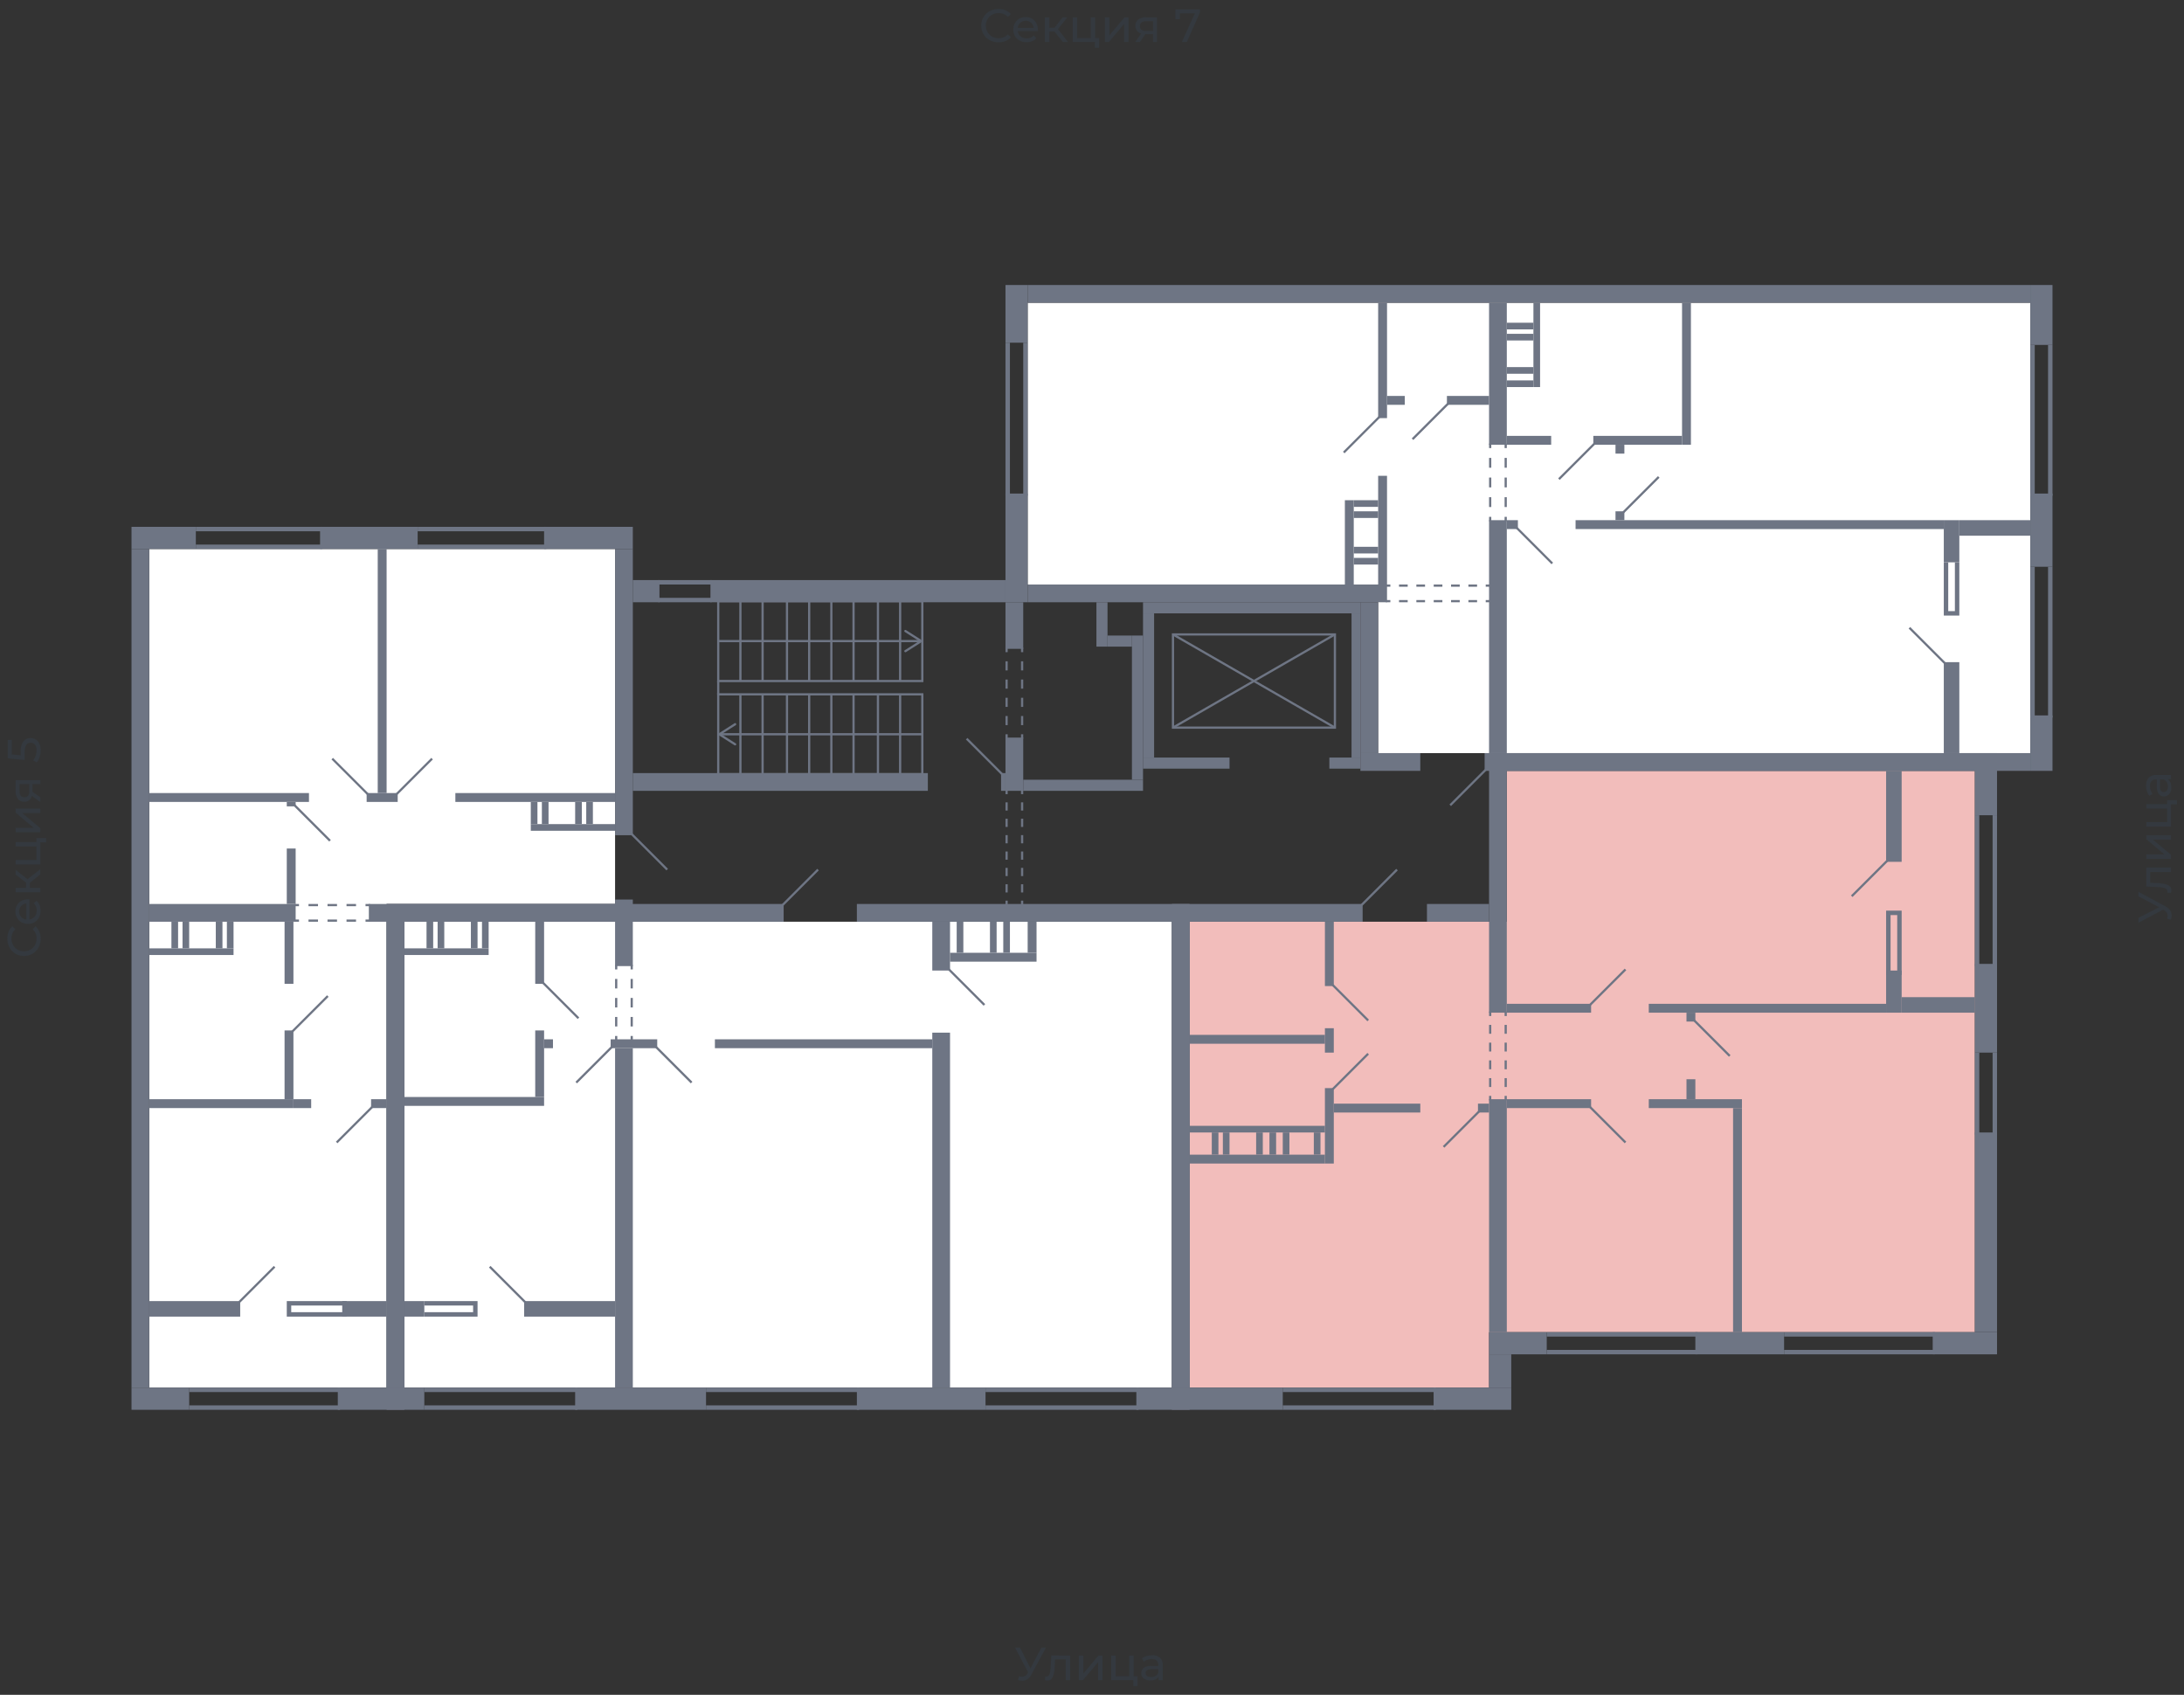 <svg xmlns="http://www.w3.org/2000/svg" width="656" height="509" viewBox="0 0 656 509">
  <rect x="0" y="0" width="656" height="509" fill="#333333" stroke="none"/>
  <title>42-2_6s_2-9fl</title>
  <g id="Слой_2" data-name="Слой 2">
    <g id="_42-2_6s_2-9fl" data-name="42-2_6s_2-9fl">
      <rect width="656" height="509" fill="none"/>
      <g id="hover">
        <polygon id="_42-2_6s_2-9fl_1" data-name="42-2_6s_2-9fl_1" points="308.678 175.546 308.678 90.928 609.837 90.928 609.837 226.183 413.95 226.183 413.95 175.546 308.678 175.546" fill="white"/>
        <polygon id="_42-2_6s_2-9fl_2" data-name="42-2_6s_2-9fl_2" points="452.595 231.513 593.18 231.513 593.18 400.083 447.264 400.083 447.264 416.74 357.316 416.74 357.316 276.82 452.595 276.82 452.595 231.513" fill="#F2BDBB"/>
        <polygon id="_42-2_6s_2-9fl_3" data-name="42-2_6s_2-9fl_3" points="121.453 276.82 257.374 276.82 351.986 276.82 351.986 416.74 121.453 416.74 121.453 276.82" fill="white"/>
        <polygon id="_42-2_6s_2-9fl_4" data-name="42-2_6s_2-9fl_4" points="184.749 271.49 116.122 271.49 116.122 416.74 44.83 416.74 44.83 164.885 184.749 164.885 184.749 271.49" fill="white"/>
      </g>
      <g id="o">
        <line x1="102.13" y1="417.406" x2="56.823" y2="417.406" fill="none" stroke="#6e7584" stroke-miterlimit="10" stroke-width="1.333"/>
        <line x1="102.13" y1="422.736" x2="56.823" y2="422.736" fill="none" stroke="#6e7584" stroke-miterlimit="10" stroke-width="1.333"/>
        <line x1="96.8" y1="164.219" x2="58.822" y2="164.219" fill="none" stroke="#6e7584" stroke-miterlimit="10" stroke-width="1.333"/>
        <line x1="96.8" y1="158.889" x2="58.822" y2="158.889" fill="none" stroke="#6e7584" stroke-miterlimit="10" stroke-width="1.333"/>
        <line x1="164.095" y1="164.219" x2="125.45" y2="164.219" fill="none" stroke="#6e7584" stroke-miterlimit="10" stroke-width="1.333"/>
        <line x1="164.095" y1="158.889" x2="125.45" y2="158.889" fill="none" stroke="#6e7584" stroke-miterlimit="10" stroke-width="1.333"/>
        <polyline points="104.129 394.752 86.806 394.752 86.806 391.421 104.129 391.421" fill="none" stroke="#6e7584" stroke-miterlimit="10" stroke-width="1.333"/>
        <line x1="212.067" y1="417.406" x2="258.04" y2="417.406" fill="none" stroke="#6e7584" stroke-miterlimit="10" stroke-width="1.333"/>
        <line x1="212.067" y1="422.736" x2="258.04" y2="422.736" fill="none" stroke="#6e7584" stroke-miterlimit="10" stroke-width="1.333"/>
        <line x1="296.018" y1="417.406" x2="341.992" y2="417.406" fill="none" stroke="#6e7584" stroke-miterlimit="10" stroke-width="1.333"/>
        <line x1="296.018" y1="422.736" x2="341.992" y2="422.736" fill="none" stroke="#6e7584" stroke-miterlimit="10" stroke-width="1.333"/>
        <line x1="127.449" y1="417.406" x2="173.423" y2="417.406" fill="none" stroke="#6e7584" stroke-miterlimit="10" stroke-width="1.333"/>
        <line x1="127.449" y1="422.736" x2="173.423" y2="422.736" fill="none" stroke="#6e7584" stroke-miterlimit="10" stroke-width="1.333"/>
        <polyline points="127.449 394.752 142.774 394.752 142.774 391.421 127.449 391.421" fill="none" stroke="#6e7584" stroke-miterlimit="10" stroke-width="1.333"/>
        <line x1="593.846" y1="244.839" x2="593.846" y2="290.146" fill="none" stroke="#6e7584" stroke-miterlimit="10" stroke-width="1.333"/>
        <line x1="599.177" y1="244.839" x2="599.177" y2="290.146" fill="none" stroke="#6e7584" stroke-miterlimit="10" stroke-width="1.333"/>
        <line x1="593.846" y1="316.131" x2="593.846" y2="340.783" fill="none" stroke="#6e7584" stroke-miterlimit="10" stroke-width="1.333"/>
        <line x1="599.177" y1="316.131" x2="599.177" y2="340.783" fill="none" stroke="#6e7584" stroke-miterlimit="10" stroke-width="1.333"/>
        <line x1="509.895" y1="400.749" x2="464.588" y2="400.749" fill="none" stroke="#6e7584" stroke-miterlimit="10" stroke-width="1.333"/>
        <line x1="509.895" y1="406.079" x2="464.588" y2="406.079" fill="none" stroke="#6e7584" stroke-miterlimit="10" stroke-width="1.333"/>
        <line x1="581.187" y1="400.749" x2="535.88" y2="400.749" fill="none" stroke="#6e7584" stroke-miterlimit="10" stroke-width="1.333"/>
        <line x1="581.187" y1="406.079" x2="535.88" y2="406.079" fill="none" stroke="#6e7584" stroke-miterlimit="10" stroke-width="1.333"/>
        <line x1="385.3" y1="417.406" x2="431.274" y2="417.406" fill="none" stroke="#6e7584" stroke-miterlimit="10" stroke-width="1.333"/>
        <line x1="385.3" y1="422.736" x2="431.274" y2="422.736" fill="none" stroke="#6e7584" stroke-miterlimit="10" stroke-width="1.333"/>
        <polyline points="567.195 292.811 567.195 274.155 570.527 274.155 570.527 292.811" fill="none" stroke="#6e7584" stroke-miterlimit="10" stroke-width="1.333"/>
        <line x1="308.012" y1="148.894" x2="308.012" y2="102.921" fill="none" stroke="#6e7584" stroke-miterlimit="10" stroke-width="1.333"/>
        <line x1="302.681" y1="148.894" x2="302.681" y2="102.921" fill="none" stroke="#6e7584" stroke-miterlimit="10" stroke-width="1.333"/>
        <line x1="610.503" y1="148.894" x2="610.503" y2="103.587" fill="none" stroke="#6e7584" stroke-miterlimit="10" stroke-width="1.333"/>
        <line x1="615.834" y1="148.894" x2="615.834" y2="103.587" fill="none" stroke="#6e7584" stroke-miterlimit="10" stroke-width="1.333"/>
        <line x1="610.503" y1="215.523" x2="610.503" y2="170.215" fill="none" stroke="#6e7584" stroke-miterlimit="10" stroke-width="1.333"/>
        <line x1="615.834" y1="215.523" x2="615.834" y2="170.215" fill="none" stroke="#6e7584" stroke-miterlimit="10" stroke-width="1.333"/>
        <polyline points="584.518 168.883 584.518 184.207 587.85 184.207 587.85 168.883" fill="none" stroke="#6e7584" stroke-miterlimit="10" stroke-width="1.333"/>
        <line x1="197.742" y1="180.21" x2="213.733" y2="180.21" fill="none" stroke="#6e7584" stroke-miterlimit="10" stroke-width="1.333"/>
        <line x1="197.742" y1="174.879" x2="213.733" y2="174.879" fill="none" stroke="#6e7584" stroke-miterlimit="10" stroke-width="1.333"/>
      </g>
      <g id="d">
        <line x1="111.792" y1="332.455" x2="101.131" y2="343.115" fill="none" stroke="#6e7584" stroke-miterlimit="10" stroke-width="0.666"/>
        <line x1="110.459" y1="238.509" x2="99.798" y2="227.849" fill="none" stroke="#6e7584" stroke-miterlimit="10" stroke-width="0.666"/>
        <line x1="119.121" y1="238.509" x2="129.781" y2="227.849" fill="none" stroke="#6e7584" stroke-miterlimit="10" stroke-width="0.666"/>
        <line x1="99.132" y1="252.501" x2="88.472" y2="241.841" fill="none" stroke="#6e7584" stroke-miterlimit="10" stroke-width="0.666"/>
        <line x1="98.466" y1="299.141" x2="87.805" y2="309.801" fill="none" stroke="#6e7584" stroke-miterlimit="10" stroke-width="0.666"/>
        <line x1="189.747" y1="250.502" x2="200.407" y2="261.163" fill="none" stroke="#6e7584" stroke-miterlimit="10" stroke-width="0.666"/>
        <line x1="71.815" y1="391.088" x2="82.475" y2="380.427" fill="none" stroke="#6e7584" stroke-miterlimit="10" stroke-width="0.666"/>
        <rect x="189.413" y="250.169" width="11.327" height="20.655" fill="none"/>
        <g>
          <line x1="111.125" y1="271.823" x2="109.793" y2="271.823" fill="none" stroke="#6e7584" stroke-miterlimit="10" stroke-width="0.666"/>
          <line x1="106.937" y1="271.823" x2="91.232" y2="271.823" fill="none" stroke="#6e7584" stroke-miterlimit="10" stroke-width="0.666" stroke-dasharray="2.855 2.855"/>
          <line x1="89.804" y1="271.823" x2="88.472" y2="271.823" fill="none" stroke="#6e7584" stroke-miterlimit="10" stroke-width="0.666"/>
        </g>
        <g>
          <line x1="111.125" y1="276.487" x2="109.793" y2="276.487" fill="none" stroke="#6e7584" stroke-miterlimit="10" stroke-width="0.666"/>
          <line x1="106.937" y1="276.487" x2="91.232" y2="276.487" fill="none" stroke="#6e7584" stroke-miterlimit="10" stroke-width="0.666" stroke-dasharray="2.855 2.855"/>
          <line x1="89.804" y1="276.487" x2="88.472" y2="276.487" fill="none" stroke="#6e7584" stroke-miterlimit="10" stroke-width="0.666"/>
        </g>
        <line x1="173.756" y1="305.804" x2="163.095" y2="295.143" fill="none" stroke="#6e7584" stroke-miterlimit="10" stroke-width="0.666"/>
        <line x1="207.736" y1="325.126" x2="197.076" y2="314.465" fill="none" stroke="#6e7584" stroke-miterlimit="10" stroke-width="0.666"/>
        <line x1="295.685" y1="301.806" x2="285.025" y2="291.145" fill="none" stroke="#6e7584" stroke-miterlimit="10" stroke-width="0.666"/>
        <line x1="245.714" y1="261.163" x2="235.054" y2="271.823" fill="none" stroke="#6e7584" stroke-miterlimit="10" stroke-width="0.666"/>
        <line x1="183.75" y1="314.465" x2="173.089" y2="325.126" fill="none" stroke="#6e7584" stroke-miterlimit="10" stroke-width="0.666"/>
        <rect x="241.05" y="254.5" width="10.661" height="23.32" transform="translate(-19.779 512.54) rotate(-90)" fill="none"/>
        <line x1="147.105" y1="380.427" x2="157.765" y2="391.088" fill="none" stroke="#6e7584" stroke-miterlimit="10" stroke-width="0.666"/>
        <g>
          <line x1="189.747" y1="289.813" x2="189.747" y2="291.146" fill="none" stroke="#6e7584" stroke-miterlimit="10" stroke-width="0.666"/>
          <line x1="189.747" y1="294.001" x2="189.747" y2="309.706" fill="none" stroke="#6e7584" stroke-miterlimit="10" stroke-width="0.666" stroke-dasharray="2.855 2.855"/>
          <line x1="189.747" y1="311.134" x2="189.747" y2="312.467" fill="none" stroke="#6e7584" stroke-miterlimit="10" stroke-width="0.666"/>
        </g>
        <g>
          <line x1="185.083" y1="289.813" x2="185.083" y2="291.146" fill="none" stroke="#6e7584" stroke-miterlimit="10" stroke-width="0.666"/>
          <line x1="185.083" y1="294.001" x2="185.083" y2="309.706" fill="none" stroke="#6e7584" stroke-miterlimit="10" stroke-width="0.666" stroke-dasharray="2.855 2.855"/>
          <line x1="185.083" y1="311.134" x2="185.083" y2="312.467" fill="none" stroke="#6e7584" stroke-miterlimit="10" stroke-width="0.666"/>
        </g>
        <line x1="488.241" y1="343.115" x2="477.58" y2="332.455" fill="none" stroke="#6e7584" stroke-miterlimit="10" stroke-width="0.666"/>
        <line x1="477.58" y1="301.806" x2="488.241" y2="291.145" fill="none" stroke="#6e7584" stroke-miterlimit="10" stroke-width="0.666"/>
        <line x1="508.895" y1="306.47" x2="519.556" y2="317.13" fill="none" stroke="#6e7584" stroke-miterlimit="10" stroke-width="0.666"/>
        <line x1="410.952" y1="306.47" x2="400.292" y2="295.809" fill="none" stroke="#6e7584" stroke-miterlimit="10" stroke-width="0.666"/>
        <line x1="410.952" y1="316.464" x2="400.292" y2="327.125" fill="none" stroke="#6e7584" stroke-miterlimit="10" stroke-width="0.666"/>
        <line x1="419.614" y1="261.163" x2="408.953" y2="271.823" fill="none" stroke="#6e7584" stroke-miterlimit="10" stroke-width="0.666"/>
        <line x1="444.266" y1="333.788" x2="433.606" y2="344.448" fill="none" stroke="#6e7584" stroke-miterlimit="10" stroke-width="0.666"/>
        <g>
          <line x1="452.261" y1="303.805" x2="452.261" y2="305.137" fill="none" stroke="#6e7584" stroke-miterlimit="10" stroke-width="0.666"/>
          <line x1="452.261" y1="307.802" x2="452.261" y2="327.791" fill="none" stroke="#6e7584" stroke-miterlimit="10" stroke-width="0.666" stroke-dasharray="2.665 2.665"/>
          <line x1="452.261" y1="329.124" x2="452.261" y2="330.456" fill="none" stroke="#6e7584" stroke-miterlimit="10" stroke-width="0.666"/>
        </g>
        <g>
          <line x1="447.598" y1="303.805" x2="447.598" y2="305.137" fill="none" stroke="#6e7584" stroke-miterlimit="10" stroke-width="0.666"/>
          <line x1="447.598" y1="307.802" x2="447.598" y2="327.791" fill="none" stroke="#6e7584" stroke-miterlimit="10" stroke-width="0.666" stroke-dasharray="2.665 2.665"/>
          <line x1="447.598" y1="329.124" x2="447.598" y2="330.456" fill="none" stroke="#6e7584" stroke-miterlimit="10" stroke-width="0.666"/>
        </g>
        <line x1="566.862" y1="258.498" x2="556.202" y2="269.158" fill="none" stroke="#6e7584" stroke-miterlimit="10" stroke-width="0.666"/>
        <line x1="414.283" y1="125.241" x2="403.623" y2="135.902" fill="none" stroke="#6e7584" stroke-miterlimit="10" stroke-width="0.666"/>
        <line x1="487.574" y1="153.891" x2="498.235" y2="143.231" fill="none" stroke="#6e7584" stroke-miterlimit="10" stroke-width="0.666"/>
        <line x1="455.593" y1="158.555" x2="466.253" y2="169.216" fill="none" stroke="#6e7584" stroke-miterlimit="10" stroke-width="0.666"/>
        <line x1="424.278" y1="131.904" x2="434.938" y2="121.244" fill="none" stroke="#6e7584" stroke-miterlimit="10" stroke-width="0.666"/>
        <line x1="468.252" y1="143.897" x2="478.913" y2="133.237" fill="none" stroke="#6e7584" stroke-miterlimit="10" stroke-width="0.666"/>
        <line x1="446.265" y1="231.18" x2="435.605" y2="241.841" fill="none" stroke="#6e7584" stroke-miterlimit="10" stroke-width="0.666"/>
        <rect x="426.61" y="231.513" width="19.988" height="10.661" transform="translate(873.208 473.687) rotate(180)" fill="none"/>
        <g>
          <line x1="452.261" y1="133.237" x2="452.261" y2="134.569" fill="none" stroke="#6e7584" stroke-miterlimit="10" stroke-width="0.666"/>
          <line x1="452.261" y1="137.52" x2="452.261" y2="153.749" fill="none" stroke="#6e7584" stroke-miterlimit="10" stroke-width="0.666" stroke-dasharray="2.951 2.951"/>
          <line x1="452.261" y1="155.224" x2="452.261" y2="156.557" fill="none" stroke="#6e7584" stroke-miterlimit="10" stroke-width="0.666"/>
        </g>
        <g>
          <line x1="447.598" y1="133.237" x2="447.598" y2="134.569" fill="none" stroke="#6e7584" stroke-miterlimit="10" stroke-width="0.666"/>
          <line x1="447.598" y1="137.52" x2="447.598" y2="153.749" fill="none" stroke="#6e7584" stroke-miterlimit="10" stroke-width="0.666" stroke-dasharray="2.951 2.951"/>
          <line x1="447.598" y1="155.224" x2="447.598" y2="156.557" fill="none" stroke="#6e7584" stroke-miterlimit="10" stroke-width="0.666"/>
        </g>
        <g>
          <line x1="416.282" y1="175.879" x2="417.615" y2="175.879" fill="none" stroke="#6e7584" stroke-miterlimit="10" stroke-width="0.666"/>
          <line x1="420.219" y1="175.879" x2="444.963" y2="175.879" fill="none" stroke="#6e7584" stroke-miterlimit="10" stroke-width="0.666" stroke-dasharray="2.605 2.605"/>
          <line x1="446.265" y1="175.879" x2="447.598" y2="175.879" fill="none" stroke="#6e7584" stroke-miterlimit="10" stroke-width="0.666"/>
        </g>
        <g>
          <line x1="416.282" y1="180.543" x2="417.615" y2="180.543" fill="none" stroke="#6e7584" stroke-miterlimit="10" stroke-width="0.666"/>
          <line x1="420.219" y1="180.543" x2="444.963" y2="180.543" fill="none" stroke="#6e7584" stroke-miterlimit="10" stroke-width="0.666" stroke-dasharray="2.605 2.605"/>
          <line x1="446.265" y1="180.543" x2="447.598" y2="180.543" fill="none" stroke="#6e7584" stroke-miterlimit="10" stroke-width="0.666"/>
        </g>
        <line x1="584.185" y1="199.199" x2="573.525" y2="188.538" fill="none" stroke="#6e7584" stroke-miterlimit="10" stroke-width="0.666"/>
        <g>
          <line x1="301.016" y1="232.513" x2="290.355" y2="221.852" fill="none" stroke="#6e7584" stroke-miterlimit="10" stroke-width="0.666"/>
          <rect x="215.732" y="208.527" width="61.298" height="23.986" fill="none" stroke="#6e7584" stroke-miterlimit="10" stroke-width="0.666"/>
          <line x1="222.394" y1="232.513" x2="222.394" y2="208.527" fill="none" stroke="#6e7584" stroke-miterlimit="10" stroke-width="0.666"/>
          <line x1="229.057" y1="232.513" x2="229.057" y2="208.527" fill="none" stroke="#6e7584" stroke-miterlimit="10" stroke-width="0.666"/>
          <line x1="236.386" y1="232.513" x2="236.386" y2="208.527" fill="none" stroke="#6e7584" stroke-miterlimit="10" stroke-width="0.666"/>
          <line x1="243.049" y1="232.513" x2="243.049" y2="208.527" fill="none" stroke="#6e7584" stroke-miterlimit="10" stroke-width="0.666"/>
          <line x1="249.712" y1="232.513" x2="249.712" y2="208.527" fill="none" stroke="#6e7584" stroke-miterlimit="10" stroke-width="0.666"/>
          <line x1="256.375" y1="232.513" x2="256.375" y2="208.527" fill="none" stroke="#6e7584" stroke-miterlimit="10" stroke-width="0.666"/>
          <line x1="263.704" y1="232.513" x2="263.704" y2="208.527" fill="none" stroke="#6e7584" stroke-miterlimit="10" stroke-width="0.666"/>
          <line x1="270.367" y1="232.513" x2="270.367" y2="208.527" fill="none" stroke="#6e7584" stroke-miterlimit="10" stroke-width="0.666"/>
          <g>
            <line x1="277.03" y1="220.52" x2="216.533" y2="220.52" fill="none" stroke="#6e7584" stroke-miterlimit="10" stroke-width="0.666"/>
            <path d="M221.086,217.322a.333.333,0,0,1-.1.46l-4.3,2.738,4.3,2.738a.333.333,0,1,1-.358.562l-4.74-3.019a.332.332,0,0,1,0-.562l4.74-3.02a.337.337,0,0,1,.179-.052A.332.332,0,0,1,221.086,217.322Z" fill="#6e7584"/>
          </g>
          <rect x="215.732" y="180.543" width="61.298" height="23.986" fill="none" stroke="#6e7584" stroke-miterlimit="10" stroke-width="0.666"/>
          <line x1="222.394" y1="204.529" x2="222.394" y2="180.543" fill="none" stroke="#6e7584" stroke-miterlimit="10" stroke-width="0.666"/>
          <line x1="229.057" y1="204.529" x2="229.057" y2="180.543" fill="none" stroke="#6e7584" stroke-miterlimit="10" stroke-width="0.666"/>
          <line x1="236.386" y1="204.529" x2="236.386" y2="180.543" fill="none" stroke="#6e7584" stroke-miterlimit="10" stroke-width="0.666"/>
          <line x1="243.049" y1="204.529" x2="243.049" y2="180.543" fill="none" stroke="#6e7584" stroke-miterlimit="10" stroke-width="0.666"/>
          <line x1="249.712" y1="204.529" x2="249.712" y2="180.543" fill="none" stroke="#6e7584" stroke-miterlimit="10" stroke-width="0.666"/>
          <line x1="256.375" y1="204.529" x2="256.375" y2="180.543" fill="none" stroke="#6e7584" stroke-miterlimit="10" stroke-width="0.666"/>
          <line x1="263.704" y1="204.529" x2="263.704" y2="180.543" fill="none" stroke="#6e7584" stroke-miterlimit="10" stroke-width="0.666"/>
          <line x1="270.367" y1="204.529" x2="270.367" y2="180.543" fill="none" stroke="#6e7584" stroke-miterlimit="10" stroke-width="0.666"/>
          <g>
            <line x1="276.228" y1="192.536" x2="215.731" y2="192.536" fill="none" stroke="#6e7584" stroke-miterlimit="10" stroke-width="0.666"/>
            <path d="M271.675,189.338a.333.333,0,0,0,.1.46l4.3,2.738-4.3,2.738a.333.333,0,0,0,.358.562l4.74-3.019a.332.332,0,0,0,0-.562l-4.74-3.019a.334.334,0,0,0-.46.1Z" fill="#6e7584"/>
          </g>
          <line x1="215.732" y1="208.527" x2="215.732" y2="204.529" fill="none" stroke="#6e7584" stroke-miterlimit="10" stroke-width="0.666"/>
          <rect x="362.647" y="180.21" width="27.984" height="48.639" transform="translate(172.11 581.167) rotate(-90)" fill="none" stroke="#6e7584" stroke-miterlimit="10" stroke-width="0.666"/>
          <line x1="400.958" y1="218.521" x2="352.319" y2="190.537" fill="none" stroke="#6e7584" stroke-miterlimit="10" stroke-width="0.666"/>
          <line x1="352.319" y1="218.521" x2="400.958" y2="190.537" fill="none" stroke="#6e7584" stroke-miterlimit="10" stroke-width="0.666"/>
          <g>
            <line x1="307.012" y1="237.177" x2="307.012" y2="238.509" fill="none" stroke="#6e7584" stroke-miterlimit="10" stroke-width="0.666"/>
            <line x1="307.012" y1="240.969" x2="307.012" y2="269.261" fill="none" stroke="#6e7584" stroke-miterlimit="10" stroke-width="0.666" stroke-dasharray="2.46 2.46"/>
            <line x1="307.012" y1="270.491" x2="307.012" y2="271.823" fill="none" stroke="#6e7584" stroke-miterlimit="10" stroke-width="0.666"/>
          </g>
          <g>
            <line x1="302.348" y1="237.177" x2="302.348" y2="238.509" fill="none" stroke="#6e7584" stroke-miterlimit="10" stroke-width="0.666"/>
            <line x1="302.348" y1="240.969" x2="302.348" y2="269.261" fill="none" stroke="#6e7584" stroke-miterlimit="10" stroke-width="0.666" stroke-dasharray="2.46 2.46"/>
            <line x1="302.348" y1="270.491" x2="302.348" y2="271.823" fill="none" stroke="#6e7584" stroke-miterlimit="10" stroke-width="0.666"/>
          </g>
          <g>
            <line x1="307.012" y1="194.535" x2="307.012" y2="195.867" fill="none" stroke="#6e7584" stroke-miterlimit="10" stroke-width="0.666"/>
            <line x1="307.012" y1="198.606" x2="307.012" y2="219.15" fill="none" stroke="#6e7584" stroke-miterlimit="10" stroke-width="0.666" stroke-dasharray="2.739 2.739"/>
            <line x1="307.012" y1="220.52" x2="307.012" y2="221.852" fill="none" stroke="#6e7584" stroke-miterlimit="10" stroke-width="0.666"/>
          </g>
          <g>
            <line x1="302.348" y1="194.535" x2="302.348" y2="195.867" fill="none" stroke="#6e7584" stroke-miterlimit="10" stroke-width="0.666"/>
            <line x1="302.348" y1="198.606" x2="302.348" y2="219.15" fill="none" stroke="#6e7584" stroke-miterlimit="10" stroke-width="0.666" stroke-dasharray="2.739 2.739"/>
            <line x1="302.348" y1="220.52" x2="302.348" y2="221.852" fill="none" stroke="#6e7584" stroke-miterlimit="10" stroke-width="0.666"/>
          </g>
        </g>
      </g>
      <g id="s">
        <rect x="39.5" y="416.74" width="17.323" height="6.663" fill="#6e7584"/>
        <rect x="101.464" y="416.74" width="19.988" height="6.663" transform="translate(222.917 840.142) rotate(180)" fill="#6e7584"/>
        <rect x="48.828" y="344.115" width="139.919" height="5.33" transform="translate(465.568 227.992) rotate(90)" fill="#6e7584"/>
        <rect x="184.083" y="270.824" width="6.663" height="5.33" transform="translate(460.904 86.074) rotate(90)" fill="#6e7584"/>
        <rect x="163.428" y="158.222" width="26.651" height="6.663" fill="#6e7584"/>
        <rect x="39.5" y="158.222" width="19.322" height="6.663" fill="#6e7584"/>
        <rect x="96.134" y="158.222" width="29.316" height="6.663" transform="translate(221.584 323.107) rotate(180)" fill="#6e7584"/>
        <rect x="39.5" y="164.885" width="5.33" height="251.855" fill="#6e7584"/>
        <rect x="76.479" y="318.463" width="20.655" height="2.665" transform="translate(-232.99 406.602) rotate(-90)" fill="#6e7584"/>
        <rect x="77.478" y="284.816" width="18.656" height="2.665" transform="translate(-199.342 372.954) rotate(-90)" fill="#6e7584"/>
        <rect x="79.144" y="261.829" width="16.657" height="2.665" transform="translate(-175.689 350.634) rotate(-90)" fill="#6e7584"/>
        <rect x="65.152" y="309.801" width="2.665" height="43.308" transform="translate(397.94 264.971) rotate(90)" fill="#6e7584"/>
        <rect x="56.49" y="273.156" width="1.999" height="25.319" transform="translate(-228.326 343.305) rotate(-90)" fill="#6e7584"/>
        <rect x="61.82" y="279.819" width="7.995" height="1.999" transform="translate(-215 346.636) rotate(-90)" fill="#6e7584"/>
        <rect x="65.152" y="279.819" width="7.995" height="1.999" transform="translate(-211.669 349.968) rotate(-90)" fill="#6e7584"/>
        <rect x="51.826" y="279.819" width="7.995" height="1.999" transform="translate(-224.994 336.642) rotate(-90)" fill="#6e7584"/>
        <rect x="48.495" y="279.819" width="7.995" height="1.999" transform="translate(-228.326 333.311) rotate(-90)" fill="#6e7584"/>
        <rect x="67.484" y="215.523" width="2.665" height="47.972" transform="translate(-170.692 308.325) rotate(-90)" fill="#6e7584"/>
        <rect x="144.439" y="205.195" width="85.95" height="5.33" transform="translate(395.275 20.446) rotate(90)" fill="#6e7584"/>
        <rect x="145.106" y="237.177" width="5.33" height="73.957" transform="translate(421.926 126.385) rotate(90)" fill="#6e7584"/>
        <rect x="89.471" y="328.79" width="2.665" height="5.33" transform="translate(422.259 240.652) rotate(90)" fill="#6e7584"/>
        <rect x="159.431" y="215.523" width="2.665" height="47.972" transform="translate(400.272 78.745) rotate(90)" fill="#6e7584"/>
        <rect x="44.83" y="271.49" width="43.975" height="5.33" transform="translate(133.635 548.311) rotate(180)" fill="#6e7584"/>
        <rect x="86.14" y="240.841" width="2.665" height="1.333" transform="translate(174.945 483.015) rotate(180)" fill="#6e7584"/>
        <rect x="159.431" y="247.504" width="25.319" height="1.999" transform="translate(344.18 497.007) rotate(180)" fill="#6e7584"/>
        <rect x="111.458" y="330.123" width="4.664" height="2.665" transform="translate(227.581 662.911) rotate(180)" fill="#6e7584"/>
        <rect x="110.126" y="238.176" width="9.328" height="2.665" transform="translate(229.58 479.017) rotate(180)" fill="#6e7584"/>
        <rect x="113.457" y="164.885" width="2.665" height="73.291" transform="translate(229.58 403.061) rotate(180)" fill="#6e7584"/>
        <rect x="56.157" y="379.428" width="4.664" height="27.318" transform="translate(451.576 334.598) rotate(90)" fill="#6e7584"/>
        <rect x="107.128" y="386.424" width="4.664" height="13.326" transform="translate(-283.627 502.546) rotate(-90)" fill="#6e7584"/>
        <rect x="176.088" y="240.841" width="1.999" height="6.663" transform="translate(354.174 488.345) rotate(180)" fill="#6e7584"/>
        <rect x="172.756" y="240.841" width="1.999" height="6.663" transform="translate(347.512 488.345) rotate(180)" fill="#6e7584"/>
        <rect x="162.762" y="240.841" width="1.999" height="6.663" transform="translate(327.523 488.345) rotate(180)" fill="#6e7584"/>
        <rect x="159.431" y="240.841" width="1.999" height="6.663" transform="translate(320.86 488.345) rotate(180)" fill="#6e7584"/>
        <rect x="257.374" y="416.74" width="38.644" height="6.663" transform="translate(553.393 840.142) rotate(-180)" fill="#6e7584"/>
        <rect x="341.326" y="416.74" width="15.991" height="6.663" transform="translate(698.642 840.142) rotate(-180)" fill="#6e7584"/>
        <rect x="172.756" y="416.74" width="39.311" height="6.663" fill="#6e7584"/>
        <rect x="116.122" y="416.74" width="11.327" height="6.663" fill="#6e7584"/>
        <rect x="48.828" y="344.115" width="139.919" height="5.33" transform="translate(465.568 227.992) rotate(90)" fill="#6e7584"/>
        <rect x="229.39" y="360.772" width="106.605" height="5.33" transform="translate(646.13 80.744) rotate(90)" fill="#6e7584"/>
        <rect x="284.692" y="344.115" width="139.919" height="5.33" transform="translate(701.431 -7.871) rotate(90)" fill="#6e7584"/>
        <rect x="173.089" y="214.523" width="5.33" height="119.264" transform="translate(449.91 98.401) rotate(90)" fill="#6e7584"/>
        <rect x="246.047" y="280.818" width="2.665" height="65.296" transform="translate(560.846 66.086) rotate(90)" fill="#6e7584"/>
        <rect x="189.08" y="306.47" width="2.665" height="13.992" transform="translate(503.879 123.053) rotate(90)" fill="#6e7584"/>
        <rect x="257.374" y="271.49" width="99.942" height="5.33" fill="#6e7584"/>
        <rect x="168.759" y="379.428" width="4.664" height="27.318" transform="translate(-221.996 564.177) rotate(-90)" fill="#6e7584"/>
        <rect x="122.119" y="390.088" width="4.664" height="5.997" transform="translate(517.538 268.636) rotate(90)" fill="#6e7584"/>
        <rect x="280.028" y="276.82" width="5.33" height="14.658" transform="translate(565.386 568.299) rotate(-180)" fill="#6e7584"/>
        <rect x="136.444" y="363.104" width="101.941" height="5.33" transform="translate(553.184 178.355) rotate(90)" fill="#6e7584"/>
        <rect x="184.749" y="276.82" width="5.33" height="13.326" transform="translate(374.829 566.967) rotate(-180)" fill="#6e7584"/>
        <rect x="163.428" y="312.133" width="2.665" height="2.665" transform="translate(478.227 148.705) rotate(90)" fill="#6e7584"/>
        <rect x="152.768" y="284.816" width="18.656" height="2.665" transform="translate(448.244 124.053) rotate(90)" fill="#6e7584"/>
        <rect x="152.102" y="318.13" width="19.988" height="2.665" transform="translate(481.558 157.367) rotate(90)" fill="#6e7584"/>
        <rect x="141.108" y="309.801" width="2.665" height="41.976" transform="translate(-188.349 473.23) rotate(-90)" fill="#6e7584"/>
        <rect x="121.453" y="284.816" width="25.319" height="1.999" fill="#6e7584"/>
        <rect x="144.773" y="276.82" width="1.999" height="7.995" fill="#6e7584"/>
        <rect x="141.441" y="276.82" width="1.999" height="7.995" fill="#6e7584"/>
        <rect x="131.447" y="276.82" width="1.999" height="7.995" fill="#6e7584"/>
        <rect x="128.115" y="276.82" width="1.999" height="7.995" fill="#6e7584"/>
        <rect x="285.358" y="286.148" width="25.985" height="2.665" fill="#6e7584"/>
        <rect x="308.678" y="276.82" width="2.665" height="9.328" fill="#6e7584"/>
        <rect x="301.349" y="276.82" width="1.999" height="9.328" fill="#6e7584"/>
        <rect x="297.351" y="276.82" width="1.999" height="9.328" fill="#6e7584"/>
        <rect x="287.357" y="276.82" width="1.999" height="9.328" fill="#6e7584"/>
        <rect x="583.186" y="299.474" width="26.651" height="6.663" transform="translate(293.706 899.317) rotate(-90)" fill="#6e7584"/>
        <rect x="587.184" y="232.18" width="18.656" height="6.663" transform="translate(832.023 -361.001) rotate(90)" fill="#6e7584"/>
        <rect x="566.529" y="366.768" width="59.965" height="6.663" transform="translate(966.611 -226.412) rotate(90)" fill="#6e7584"/>
        <rect x="580.521" y="400.083" width="19.322" height="6.663" fill="#6e7584"/>
        <rect x="447.264" y="400.083" width="17.323" height="6.663" fill="#6e7584"/>
        <rect x="509.229" y="400.083" width="26.651" height="6.663" transform="translate(1045.109 806.828) rotate(180)" fill="#6e7584"/>
        <rect x="452.595" y="226.183" width="140.585" height="5.33" fill="#6e7584"/>
        <rect x="447.264" y="226.183" width="5.33" height="77.955" fill="#6e7584"/>
        <rect x="447.264" y="330.123" width="5.33" height="69.96" transform="translate(899.859 730.206) rotate(180)" fill="#6e7584"/>
        <rect x="495.237" y="330.123" width="27.984" height="2.665" transform="translate(1018.457 662.911) rotate(180)" fill="#6e7584"/>
        <rect x="520.555" y="332.788" width="2.665" height="67.294" transform="translate(1043.776 732.871) rotate(180)" fill="#6e7584"/>
        <rect x="430.607" y="416.74" width="23.32" height="6.663" fill="#6e7584"/>
        <rect x="351.986" y="416.74" width="33.314" height="6.663" fill="#6e7584"/>
        <rect x="284.692" y="344.115" width="139.919" height="5.33" transform="translate(701.431 -7.871) rotate(90)" fill="#6e7584"/>
        <rect x="377.971" y="245.505" width="5.33" height="57.3" transform="translate(654.792 -106.481) rotate(90)" fill="#6e7584"/>
        <rect x="463.921" y="318.796" width="2.665" height="25.319" transform="translate(796.71 -133.798) rotate(90)" fill="#6e7584"/>
        <rect x="444.266" y="331.122" width="2.665" height="3.331" transform="translate(778.387 -112.811) rotate(90)" fill="#6e7584"/>
        <rect x="495.237" y="301.473" width="71.292" height="2.665" transform="translate(1061.766 605.611) rotate(180)" fill="#6e7584"/>
        <rect x="463.921" y="290.146" width="2.665" height="25.319" transform="translate(768.059 -162.449) rotate(90)" fill="#6e7584"/>
        <rect x="412.285" y="319.796" width="2.665" height="25.985" transform="translate(746.405 -80.829) rotate(90)" fill="#6e7584"/>
        <rect x="389.631" y="285.149" width="19.322" height="2.665" transform="translate(685.774 -112.811) rotate(90)" fill="#6e7584"/>
        <rect x="395.628" y="311.134" width="7.329" height="2.665" transform="translate(711.759 -86.826) rotate(90)" fill="#6e7584"/>
        <rect x="387.965" y="336.786" width="22.654" height="2.665" transform="translate(737.411 -61.174) rotate(90)" fill="#6e7584"/>
        <rect x="428.609" y="271.49" width="18.656" height="5.33" fill="#6e7584"/>
        <rect x="376.305" y="327.791" width="2.665" height="40.643" transform="translate(29.525 725.751) rotate(-90)" fill="#6e7584"/>
        <rect x="376.305" y="291.812" width="2.665" height="40.643" transform="translate(65.505 689.771) rotate(-90)" fill="#6e7584"/>
        <rect x="357.316" y="338.118" width="40.643" height="1.999" fill="#6e7584"/>
        <rect x="361.647" y="342.449" width="6.663" height="1.999" transform="translate(21.53 708.427) rotate(-90)" fill="#6e7584"/>
        <rect x="364.979" y="342.449" width="6.663" height="1.999" transform="translate(24.861 711.759) rotate(-90)" fill="#6e7584"/>
        <rect x="374.973" y="342.449" width="6.663" height="1.999" transform="translate(34.856 721.753) rotate(-90)" fill="#6e7584"/>
        <rect x="378.971" y="342.449" width="6.663" height="1.999" transform="translate(38.853 725.751) rotate(-90)" fill="#6e7584"/>
        <rect x="382.968" y="342.449" width="6.663" height="1.999" transform="translate(42.851 729.748) rotate(-90)" fill="#6e7584"/>
        <rect x="392.296" y="342.449" width="6.663" height="1.999" transform="translate(52.179 739.076) rotate(-90)" fill="#6e7584"/>
        <rect x="447.264" y="406.745" width="6.663" height="9.994" fill="#6e7584"/>
        <rect x="506.564" y="304.138" width="2.665" height="2.665" fill="#6e7584"/>
        <rect x="506.564" y="324.126" width="2.665" height="5.997" fill="#6e7584"/>
        <rect x="566.529" y="231.513" width="4.664" height="27.318" transform="translate(1137.722 490.344) rotate(180)" fill="#6e7584"/>
        <rect x="566.529" y="291.479" width="4.664" height="12.659" fill="#6e7584"/>
        <rect x="571.193" y="299.474" width="21.987" height="4.664" fill="#6e7584"/>
        <rect x="296.685" y="90.928" width="17.323" height="6.663" transform="translate(399.606 -211.087) rotate(90)" fill="#6e7584"/>
        <rect x="289.023" y="161.221" width="32.648" height="6.663" transform="translate(140.794 469.898) rotate(-90)" fill="#6e7584"/>
        <rect x="609.837" y="214.856" width="6.663" height="16.657" fill="#6e7584"/>
        <rect x="604.174" y="91.261" width="17.99" height="6.663" transform="translate(707.761 -518.576) rotate(90)" fill="#6e7584"/>
        <rect x="602.175" y="155.89" width="21.987" height="6.663" transform="translate(453.947 772.39) rotate(-90)" fill="#6e7584"/>
        <rect x="445.932" y="226.183" width="163.905" height="5.33" fill="#6e7584"/>
        <rect x="308.678" y="85.598" width="301.159" height="5.33" fill="#6e7584"/>
        <rect x="447.264" y="156.223" width="5.33" height="69.96" fill="#6e7584"/>
        <rect x="408.62" y="226.183" width="17.99" height="5.33" fill="#6e7584"/>
        <rect x="416.615" y="118.912" width="5.33" height="2.665" fill="#6e7584"/>
        <rect x="434.605" y="118.912" width="12.659" height="2.665" fill="#6e7584"/>
        <rect x="478.58" y="130.905" width="26.651" height="2.665" transform="translate(983.811 264.475) rotate(180)" fill="#6e7584"/>
        <rect x="452.595" y="130.905" width="13.326" height="2.665" transform="translate(918.515 264.475) rotate(180)" fill="#6e7584"/>
        <rect x="505.231" y="90.928" width="2.665" height="42.642" fill="#6e7584"/>
        <rect x="460.59" y="90.928" width="1.999" height="25.319" transform="translate(923.179 207.174) rotate(180)" fill="#6e7584"/>
        <rect x="452.595" y="110.25" width="7.995" height="1.999" transform="translate(913.185 222.499) rotate(180)" fill="#6e7584"/>
        <rect x="452.595" y="114.248" width="7.995" height="1.999" transform="translate(913.185 230.494) rotate(180)" fill="#6e7584"/>
        <rect x="452.595" y="100.256" width="7.995" height="1.999" transform="translate(913.185 202.51) rotate(180)" fill="#6e7584"/>
        <rect x="452.595" y="96.924" width="7.995" height="1.999" transform="translate(913.185 195.848) rotate(180)" fill="#6e7584"/>
        <rect x="473.249" y="156.223" width="110.603" height="2.665" fill="#6e7584"/>
        <rect x="447.264" y="90.928" width="5.33" height="42.642" fill="#6e7584"/>
        <rect x="413.95" y="90.928" width="2.665" height="34.647" transform="translate(830.566 216.502) rotate(180)" fill="#6e7584"/>
        <rect x="413.95" y="142.898" width="2.665" height="32.648" fill="#6e7584"/>
        <rect x="485.242" y="133.57" width="2.665" height="2.665" fill="#6e7584"/>
        <rect x="485.242" y="153.558" width="2.665" height="2.665" fill="#6e7584"/>
        <rect x="452.595" y="156.223" width="3.331" height="2.665" fill="#6e7584"/>
        <rect x="308.678" y="175.546" width="107.938" height="5.33" fill="#6e7584"/>
        <rect x="408.62" y="180.876" width="5.33" height="45.307" fill="#6e7584"/>
        <rect x="403.956" y="150.227" width="2.665" height="25.319" fill="#6e7584"/>
        <rect x="406.621" y="153.558" width="7.329" height="1.999" fill="#6e7584"/>
        <rect x="406.621" y="150.227" width="7.329" height="1.999" fill="#6e7584"/>
        <rect x="406.621" y="164.219" width="7.329" height="1.999" fill="#6e7584"/>
        <rect x="406.621" y="167.55" width="7.329" height="1.999" fill="#6e7584"/>
        <rect x="583.852" y="198.865" width="4.664" height="27.318" transform="translate(1172.368 425.048) rotate(180)" fill="#6e7584"/>
        <rect x="583.852" y="156.223" width="4.664" height="12.659" fill="#6e7584"/>
        <rect x="588.516" y="156.223" width="21.321" height="4.664" fill="#6e7584"/>
        <g>
          <rect x="190.746" y="173.547" width="6.663" height="7.995" transform="translate(16.533 371.622) rotate(-90)" fill="#6e7584"/>
          <rect x="254.376" y="133.237" width="6.663" height="88.615" transform="translate(80.163 435.252) rotate(-90)" fill="#6e7584"/>
          <rect x="374.307" y="149.894" width="3.331" height="65.296" transform="translate(193.431 558.514) rotate(-90)" fill="#6e7584"/>
          <rect x="231.722" y="190.537" width="5.33" height="88.615" transform="translate(-0.457 469.232) rotate(-90)" fill="#6e7584"/>
          <rect x="323.336" y="204.196" width="43.308" height="3.331" transform="translate(139.129 550.852) rotate(-90)" fill="#6e7584"/>
          <rect x="385.633" y="204.529" width="43.308" height="2.665" transform="translate(201.426 613.149) rotate(-90)" fill="#6e7584"/>
          <rect x="298.684" y="234.178" width="5.33" height="1.333" transform="translate(66.504 536.193) rotate(-90)" fill="#6e7584"/>
          <rect x="302.015" y="180.876" width="5.33" height="13.992" transform="translate(609.36 375.744) rotate(180)" fill="#6e7584"/>
          <rect x="302.015" y="221.519" width="5.33" height="15.991" transform="translate(609.36 459.029) rotate(180)" fill="#6e7584"/>
          <rect x="399.292" y="227.516" width="9.328" height="3.331" transform="translate(807.912 458.363) rotate(180)" fill="#6e7584"/>
          <rect x="343.324" y="227.516" width="25.985" height="3.331" transform="translate(712.634 458.363) rotate(180)" fill="#6e7584"/>
          <rect x="320.005" y="210.859" width="43.308" height="3.331" transform="translate(129.135 554.183) rotate(-90)" fill="#6e7584"/>
          <rect x="307.345" y="234.178" width="35.979" height="3.331" fill="#6e7584"/>
          <rect x="329.333" y="180.876" width="3.331" height="13.326" fill="#6e7584"/>
          <rect x="332.664" y="190.87" width="7.329" height="3.331" fill="#6e7584"/>
        </g>
      </g>
      <g id="t" opacity="0.4">
        <g>
          <path d="M314.179,494.809l-4.354,8.078a3.952,3.952,0,0,1-1.218,1.442,2.659,2.659,0,0,1-1.526.476,3.27,3.27,0,0,1-1.316-.294l.364-1.12a2.844,2.844,0,0,0,.924.182,1.765,1.765,0,0,0,1.527-.98l.223-.35-3.948-7.434h1.5l3.178,6.216,3.262-6.216Z" fill="#34424f"/>
          <path d="M321.445,497.189v7.42H320.1v-6.244H316.91l-.085,1.652a17.454,17.454,0,0,1-.266,2.5,3.916,3.916,0,0,1-.644,1.6,1.464,1.464,0,0,1-1.246.6,3.182,3.182,0,0,1-.826-.126l.084-1.135a1.456,1.456,0,0,0,.337.042.908.908,0,0,0,.839-.489,3.072,3.072,0,0,0,.364-1.162q.084-.672.155-1.918l.125-2.744Z" fill="#34424f"/>
          <path d="M324.049,497.189h1.344v5.4l4.55-5.4h1.218v7.42h-1.344v-5.4l-4.536,5.4h-1.232Z" fill="#34424f"/>
          <path d="M341.689,503.433v2.954h-1.274v-1.778h-6.65v-7.42h1.344v6.244h4.06v-6.244h1.344v6.244Z" fill="#34424f"/>
          <path d="M348.43,497.875a2.916,2.916,0,0,1,.819,2.253v4.481h-1.274v-.981a2.116,2.116,0,0,1-.959.791,3.643,3.643,0,0,1-1.477.274,3.086,3.086,0,0,1-2-.6,1.928,1.928,0,0,1-.749-1.582,1.949,1.949,0,0,1,.714-1.575,3.523,3.523,0,0,1,2.268-.6h2.128v-.266a1.715,1.715,0,0,0-.5-1.33,2.126,2.126,0,0,0-1.484-.462,3.919,3.919,0,0,0-1.288.217,3.315,3.315,0,0,0-1.064.581l-.56-1.008a4.061,4.061,0,0,1,1.372-.707,5.754,5.754,0,0,1,1.694-.245A3.355,3.355,0,0,1,348.43,497.875Zm-1.337,5.439a1.966,1.966,0,0,0,.812-.973v-1.036h-2.072q-1.709,0-1.708,1.148a1.032,1.032,0,0,0,.434.881,1.98,1.98,0,0,0,1.2.323A2.5,2.5,0,0,0,347.093,503.314Z" fill="#34424f"/>
        </g>
        <g>
          <path d="M297.26,12.07a4.792,4.792,0,0,1-1.855-1.792,4.968,4.968,0,0,1-.672-2.57A4.966,4.966,0,0,1,295.4,5.14a4.773,4.773,0,0,1,1.863-1.792,5.443,5.443,0,0,1,2.659-.651,5.564,5.564,0,0,1,2.1.385,4.28,4.28,0,0,1,1.624,1.141l-.91.882a3.654,3.654,0,0,0-2.758-1.162,3.992,3.992,0,0,0-1.974.49,3.54,3.54,0,0,0-1.379,1.351,3.784,3.784,0,0,0-.5,1.924,3.786,3.786,0,0,0,.5,1.926,3.547,3.547,0,0,0,1.379,1.351,3.992,3.992,0,0,0,1.974.49,3.658,3.658,0,0,0,2.758-1.176l.91.882a4.338,4.338,0,0,1-1.631,1.148,5.52,5.52,0,0,1-2.107.392A5.425,5.425,0,0,1,297.26,12.07Z" fill="#34424f"/>
          <path d="M311.729,9.347h-6.02a2.331,2.331,0,0,0,.861,1.575,2.808,2.808,0,0,0,1.827.595,2.752,2.752,0,0,0,2.142-.9l.743.868a3.253,3.253,0,0,1-1.254.9,4.72,4.72,0,0,1-3.759-.176,3.442,3.442,0,0,1-1.407-1.35,3.877,3.877,0,0,1-.5-1.96,3.923,3.923,0,0,1,.483-1.946,3.456,3.456,0,0,1,1.33-1.351,3.784,3.784,0,0,1,1.91-.483,3.71,3.71,0,0,1,1.9.483,3.394,3.394,0,0,1,1.3,1.351,4.112,4.112,0,0,1,.469,1.988A3.774,3.774,0,0,1,311.729,9.347Zm-5.256-2.506a2.37,2.37,0,0,0-.764,1.54h4.761a2.388,2.388,0,0,0-.764-1.533,2.5,2.5,0,0,0-3.233-.007Z" fill="#34424f"/>
          <path d="M316.727,9.473h-1.54v3.136h-1.344V5.189h1.344V8.325h1.568l2.408-3.136h1.442l-2.814,3.57,3.01,3.85h-1.582Z" fill="#34424f"/>
          <path d="M330.139,11.433v2.954h-1.274V12.609h-6.65V5.189h1.344v6.244h4.06V5.189h1.344v6.244Z" fill="#34424f"/>
          <path d="M331.874,5.189h1.345v5.4l4.549-5.4h1.219v7.42h-1.344v-5.4l-4.536,5.4h-1.233Z" fill="#34424f"/>
          <path d="M347.54,5.189v7.42h-1.2V10.257h-2.31L342.4,12.609H340.96l1.807-2.534a2.463,2.463,0,0,1-1.289-.833,2.306,2.306,0,0,1-.447-1.45,2.294,2.294,0,0,1,.867-1.938,3.854,3.854,0,0,1,2.394-.665Zm-4.668,3.745a2.3,2.3,0,0,0,1.407.357h2.057V6.365h-2q-1.932,0-1.932,1.469A1.293,1.293,0,0,0,342.872,8.934Z" fill="#34424f"/>
          <path d="M360.434,2.809v.952l-3.961,8.848h-1.484l3.878-8.582h-4.48v1.75h-1.345V2.809Z" fill="#34424f"/>
        </g>
        <g>
          <path d="M642.309,267.82l8.078,4.354a3.971,3.971,0,0,1,1.442,1.218,2.663,2.663,0,0,1,.476,1.526,3.283,3.283,0,0,1-.294,1.316l-1.12-.364a2.835,2.835,0,0,0,.182-.924,1.764,1.764,0,0,0-.98-1.526l-.35-.224-7.434,3.948v-1.5l6.216-3.178-6.216-3.262Z" fill="#34424f"/>
          <path d="M644.689,260.554h7.42V261.9h-6.244v3.192l1.652.084a17.748,17.748,0,0,1,2.5.266,3.944,3.944,0,0,1,1.6.644,1.467,1.467,0,0,1,.6,1.246,3.176,3.176,0,0,1-.126.826l-1.135-.084a1.442,1.442,0,0,0,.042-.336.909.909,0,0,0-.489-.84,3.09,3.09,0,0,0-1.162-.364q-.672-.084-1.918-.154l-2.744-.126Z" fill="#34424f"/>
          <path d="M644.689,257.951v-1.345h5.4l-5.4-4.549v-1.219h7.42v1.345h-5.4l5.4,4.535v1.233Z" fill="#34424f"/>
          <path d="M650.933,240.311h2.954v1.273h-1.778v6.651h-7.42v-1.344h6.244v-4.06h-6.244v-1.344h6.244Z" fill="#34424f"/>
          <path d="M645.374,233.569a2.92,2.92,0,0,1,2.254-.819h4.481v1.274h-.981a2.121,2.121,0,0,1,.791.959,3.646,3.646,0,0,1,.274,1.477,3.089,3.089,0,0,1-.6,2,2.068,2.068,0,0,1-3.157.034,3.519,3.519,0,0,1-.595-2.267v-2.129h-.266a1.715,1.715,0,0,0-1.33.5,2.125,2.125,0,0,0-.462,1.484,3.948,3.948,0,0,0,.216,1.288,3.335,3.335,0,0,0,.582,1.064l-1.008.56a4.07,4.07,0,0,1-.707-1.372,5.76,5.76,0,0,1-.245-1.695A3.361,3.361,0,0,1,645.374,233.569Zm5.44,1.337a1.971,1.971,0,0,0-.973-.812H648.8v2.073q0,1.707,1.148,1.708a1.033,1.033,0,0,0,.881-.435,1.98,1.98,0,0,0,.323-1.2A2.505,2.505,0,0,0,650.814,234.906Z" fill="#34424f"/>
        </g>
        <g>
          <path d="M11.57,284.572a4.778,4.778,0,0,1-1.792,1.855,4.965,4.965,0,0,1-2.569.672,4.964,4.964,0,0,1-2.568-.672,4.77,4.77,0,0,1-1.792-1.862A5.439,5.439,0,0,1,2.2,281.9a5.567,5.567,0,0,1,.385-2.1,4.3,4.3,0,0,1,1.142-1.624l.881.91a3.655,3.655,0,0,0-1.162,2.758,3.982,3.982,0,0,0,.491,1.974,3.544,3.544,0,0,0,1.35,1.379,3.775,3.775,0,0,0,1.925.5,3.778,3.778,0,0,0,1.926-.5,3.551,3.551,0,0,0,1.35-1.379,3.992,3.992,0,0,0,.491-1.974A3.663,3.663,0,0,0,9.8,279.091l.882-.91a4.363,4.363,0,0,1,1.147,1.631,5.509,5.509,0,0,1,.393,2.107A5.409,5.409,0,0,1,11.57,284.572Z" fill="#34424f"/>
          <path d="M8.848,270.1v6.02a2.334,2.334,0,0,0,1.575-.861,2.814,2.814,0,0,0,.6-1.827,2.75,2.75,0,0,0-.9-2.142l.868-.742a3.241,3.241,0,0,1,.9,1.253,4.731,4.731,0,0,1-.176,3.759,3.432,3.432,0,0,1-1.351,1.407,3.875,3.875,0,0,1-1.96.5,3.936,3.936,0,0,1-1.946-.483,3.469,3.469,0,0,1-1.351-1.33,3.788,3.788,0,0,1-.483-1.911,3.712,3.712,0,0,1,.483-1.9,3.407,3.407,0,0,1,1.351-1.3,4.112,4.112,0,0,1,1.988-.469A3.774,3.774,0,0,1,8.848,270.1ZM6.342,275.36a2.369,2.369,0,0,0,1.54.763v-4.76a2.385,2.385,0,0,0-1.533.763,2.5,2.5,0,0,0-.007,3.234Z" fill="#34424f"/>
          <path d="M8.974,265.105v1.541h3.135v1.344H4.689v-1.344H7.825v-1.568l-3.136-2.409v-1.441l3.571,2.814,3.849-3.01v1.581Z" fill="#34424f"/>
          <path d="M10.934,251.693h2.954v1.274H12.109v6.651H4.689v-1.345h6.245v-4.06H4.689V252.87h6.245Z" fill="#34424f"/>
          <path d="M4.689,249.958v-1.344h5.4l-5.4-4.55v-1.218h7.42v1.344h-5.4l5.4,4.536v1.232Z" fill="#34424f"/>
          <path d="M4.689,234.292h7.42v1.2H9.758v2.31l2.351,1.624v1.442l-2.534-1.806a2.458,2.458,0,0,1-.833,1.288,2.3,2.3,0,0,1-1.449.448,2.294,2.294,0,0,1-1.939-.868,3.854,3.854,0,0,1-.665-2.394Zm3.745,4.669a2.3,2.3,0,0,0,.357-1.407V235.5H5.865v2q0,1.932,1.47,1.932A1.292,1.292,0,0,0,8.434,238.961Z" fill="#34424f"/>
          <path d="M7.007,222.651a2.621,2.621,0,0,1,2.162-.987,2.993,2.993,0,0,1,1.561.413,2.814,2.814,0,0,1,1.092,1.246,4.725,4.725,0,0,1,.4,2.051,6.416,6.416,0,0,1-.316,2,4.443,4.443,0,0,1-.875,1.6l-1.105-.644a3.7,3.7,0,0,0,.762-1.288,4.749,4.749,0,0,0,.288-1.652,2.761,2.761,0,0,0-.469-1.715,1.532,1.532,0,0,0-1.281-.609,1.51,1.51,0,0,0-1.337.672,4.274,4.274,0,0,0-.455,2.3v2.226l-5.125-.518v-5.53H3.527v4.354l2.689.266v-1.092A4.908,4.908,0,0,1,7.007,222.651Z" fill="#34424f"/>
        </g>
      </g>
    </g>
  </g>
</svg>
